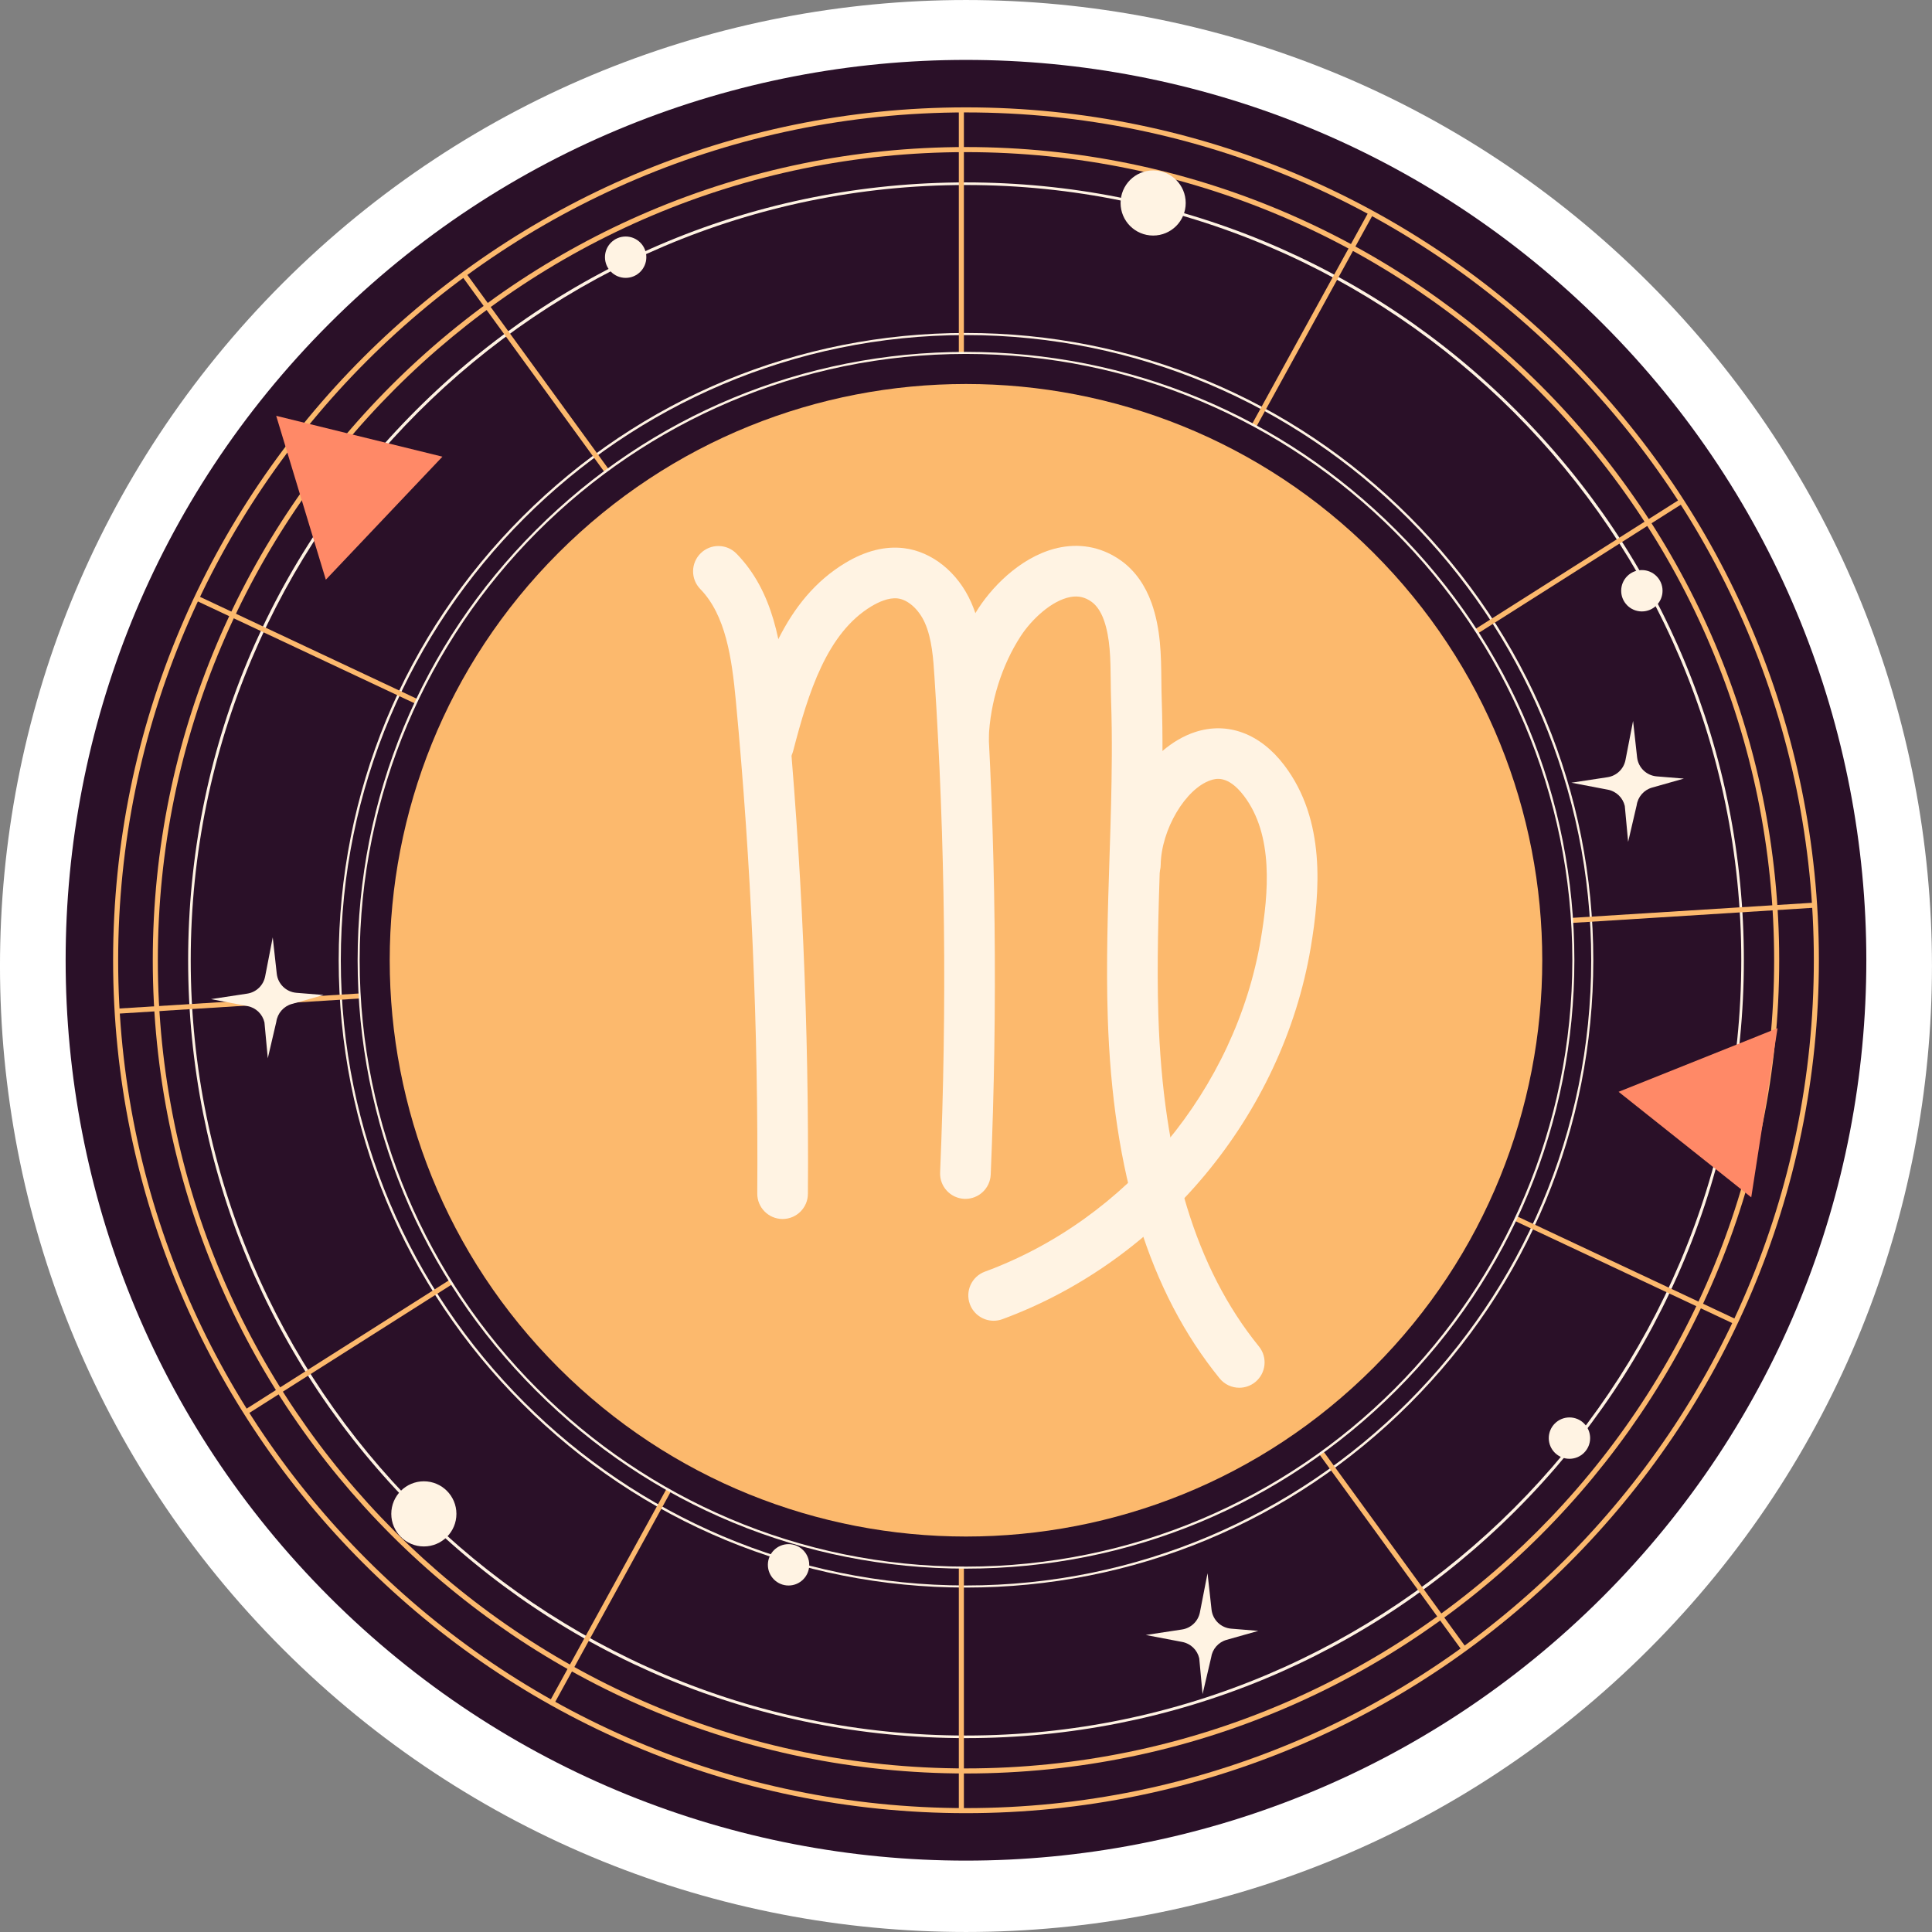 <svg width="100" height="100" viewBox="0 0 100 100" fill="none" xmlns="http://www.w3.org/2000/svg">
<rect x="0" y="0" width="100" height="100" fill="#808080" stroke="none"/>
<g clip-path="url(#clip0_209_5617)">
<path d="M85.354 85.355C104.88 65.829 104.88 34.171 85.354 14.645C65.828 -4.881 34.17 -4.881 14.644 14.645C-4.882 34.171 -4.882 65.829 14.644 85.355C34.17 104.881 65.828 104.881 85.354 85.355Z" fill="white"/>
<path d="M82.952 82.656C101.151 64.456 101.151 34.95 82.952 16.75C64.753 -1.449 35.246 -1.449 17.047 16.75C-1.152 34.95 -1.153 64.457 17.047 82.656C35.246 100.855 64.753 100.855 82.952 82.656Z" fill="#2A1028"/>
<path d="M50 89.965C39.246 89.965 29.135 85.777 21.531 78.172C13.926 70.568 9.738 60.458 9.738 49.703C9.738 38.949 13.926 28.839 21.531 21.234C29.135 13.629 39.246 9.441 50 9.441C60.754 9.441 70.865 13.629 78.469 21.234C86.074 28.839 90.262 38.949 90.262 49.703C90.262 60.458 86.074 70.568 78.469 78.172C70.865 85.777 60.755 89.965 50 89.965ZM50 9.576C27.873 9.576 9.872 27.577 9.872 49.703C9.872 71.83 27.873 89.831 50 89.831C72.126 89.831 90.128 71.83 90.128 49.703C90.128 27.577 72.126 9.576 50 9.576Z" fill="#FFF3E3"/>
<path d="M50 91.795C26.791 91.795 7.908 72.912 7.908 49.703C7.908 26.494 26.79 7.611 50 7.611C73.209 7.611 92.091 26.494 92.091 49.703C92.091 72.912 73.209 91.795 50 91.795ZM50 7.874C26.935 7.874 8.17 26.638 8.17 49.703C8.17 72.768 26.935 91.533 50 91.533C73.065 91.533 91.829 72.768 91.829 49.703C91.829 26.638 73.065 7.874 50 7.874Z" fill="#FCB96D"/>
<path d="M50 93.849C25.658 93.849 5.854 74.046 5.854 49.703C5.854 25.361 25.658 5.557 50 5.557C74.342 5.557 94.146 25.361 94.146 49.703C94.146 74.046 74.342 93.849 50 93.849ZM50 5.819C25.802 5.819 6.116 25.506 6.116 49.703C6.116 73.901 25.802 93.587 50 93.587C74.198 93.587 93.884 73.901 93.884 49.703C93.884 25.506 74.198 5.819 50 5.819Z" fill="#FCB96D"/>
<path d="M50 82.172C41.327 82.172 33.173 78.794 27.041 72.662C20.909 66.529 17.531 58.376 17.531 49.703C17.531 41.03 20.909 32.877 27.041 26.744C33.173 20.612 41.327 17.234 50 17.234C58.673 17.234 66.826 20.612 72.959 26.744C79.091 32.877 82.469 41.03 82.469 49.703C82.469 58.376 79.091 66.529 72.959 72.662C66.826 78.794 58.673 82.172 50 82.172ZM50 17.343C32.156 17.343 17.64 31.859 17.64 49.703C17.64 67.547 32.156 82.064 50 82.064C67.844 82.064 82.361 67.547 82.361 49.703C82.361 31.859 67.844 17.343 50 17.343Z" fill="#FFF3E3"/>
<path d="M71.091 70.794C82.739 59.146 82.739 40.26 71.091 28.612C59.442 16.963 40.556 16.963 28.908 28.612C17.26 40.26 17.26 59.146 28.908 70.794C40.556 82.443 59.442 82.443 71.091 70.794Z" fill="#FCB96D"/>
<path d="M49.891 5.688H49.629V18.266H49.891V5.688Z" fill="#FCB96D"/>
<path d="M49.891 81.104H49.629V93.682H49.891V81.104Z" fill="#FCB96D"/>
<path d="M65.016 22.111L64.786 21.985L70.844 10.961L71.074 11.087L65.016 22.111Z" fill="#FCB96D"/>
<path d="M28.688 88.18L28.458 88.054L34.516 77.032L34.746 77.158L28.688 88.18Z" fill="#FCB96D"/>
<path d="M86.951 25.843L76.329 32.58L76.469 32.801L87.091 26.064L86.951 25.843Z" fill="#FCB96D"/>
<path d="M23.247 66.263L12.626 72.999L12.766 73.221L23.387 66.484L23.247 66.263Z" fill="#FCB96D"/>
<path d="M93.881 46.723L81.328 47.511L81.344 47.772L93.897 46.984L93.881 46.723Z" fill="#FCB96D"/>
<path d="M18.587 51.422L6.033 52.209L6.05 52.471L18.603 51.683L18.587 51.422Z" fill="#FCB96D"/>
<path d="M78.506 62.949L78.394 63.186L89.777 68.537L89.889 68.299L78.506 62.949Z" fill="#FCB96D"/>
<path d="M10.223 30.832L10.111 31.069L21.494 36.42L21.606 36.183L10.223 30.832Z" fill="#FCB96D"/>
<path d="M75.704 85.472L68.306 75.3L68.518 75.145L75.916 85.318L75.704 85.472Z" fill="#FCB96D"/>
<path d="M31.295 24.445L23.897 14.272L24.109 14.118L31.507 24.29L31.295 24.445Z" fill="#FCB96D"/>
<path d="M50 81.192C41.589 81.192 33.681 77.917 27.734 71.97C21.786 66.022 18.511 58.115 18.511 49.703C18.511 41.292 21.786 33.385 27.734 27.437C33.681 21.49 41.589 18.214 50 18.214C58.411 18.214 66.319 21.49 72.266 27.437C78.214 33.385 81.489 41.292 81.489 49.703C81.489 58.115 78.214 66.022 72.266 71.97C66.319 77.917 58.411 81.192 50 81.192ZM50 18.319C32.694 18.319 18.616 32.398 18.616 49.703C18.616 67.009 32.695 81.088 50 81.088C67.305 81.088 81.384 67.009 81.384 49.703C81.384 32.398 67.305 18.319 50 18.319Z" fill="#FFF3E3"/>
<path d="M61.372 10.507C61.372 11.438 60.618 12.192 59.687 12.192C58.756 12.192 58.001 11.438 58.001 10.507C58.001 9.575 58.756 8.821 59.687 8.821C60.618 8.821 61.372 9.575 61.372 10.507Z" fill="#FFF3E3"/>
<path d="M23.624 78.358C23.624 79.289 22.87 80.044 21.939 80.044C21.008 80.044 20.253 79.289 20.253 78.358C20.253 77.427 21.008 76.672 21.939 76.672C22.87 76.672 23.624 77.427 23.624 78.358Z" fill="#FFF3E3"/>
<path d="M86.053 30.578C86.053 31.169 85.573 31.648 84.982 31.648C84.391 31.648 83.912 31.169 83.912 30.578C83.912 29.986 84.391 29.507 84.982 29.507C85.574 29.507 86.053 29.986 86.053 30.578Z" fill="#FFF3E3"/>
<path d="M82.305 74.437C82.305 75.028 81.826 75.507 81.235 75.507C80.643 75.507 80.164 75.028 80.164 74.437C80.164 73.846 80.644 73.366 81.235 73.366C81.826 73.366 82.305 73.845 82.305 74.437Z" fill="#FFF3E3"/>
<path d="M41.886 80.995C41.886 81.586 41.407 82.066 40.815 82.066C40.224 82.066 39.745 81.586 39.745 80.995C39.745 80.404 40.224 79.924 40.815 79.924C41.407 79.924 41.886 80.403 41.886 80.995Z" fill="#FFF3E3"/>
<path d="M33.454 13.312C33.454 13.904 32.975 14.383 32.384 14.383C31.792 14.383 31.313 13.904 31.313 13.312C31.313 12.721 31.792 12.242 32.384 12.242C32.975 12.242 33.454 12.721 33.454 13.312Z" fill="#FFF3E3"/>
<path d="M84.134 39.34L84.528 37.316L84.736 39.198C84.794 39.727 85.22 40.142 85.751 40.185L87.157 40.3L85.513 40.765C85.088 40.885 84.774 41.246 84.713 41.684L84.272 43.575L84.099 41.718C84 41.288 83.656 40.957 83.223 40.874L81.332 40.513L83.208 40.228C83.673 40.157 84.044 39.802 84.134 39.34Z" fill="#FFF3E3"/>
<path d="M62.107 83.455L62.502 81.43L62.709 83.312C62.767 83.842 63.193 84.256 63.724 84.299L65.13 84.414L63.486 84.879C63.061 84.999 62.747 85.36 62.687 85.799L62.245 87.689L62.072 85.832C61.973 85.402 61.63 85.071 61.196 84.988L59.305 84.627L61.181 84.342C61.646 84.272 62.017 83.916 62.107 83.455Z" fill="#FFF3E3"/>
<path d="M13.723 50.542L14.117 48.518L14.325 50.399C14.383 50.929 14.809 51.343 15.34 51.387L16.746 51.501L15.102 51.966C14.677 52.087 14.363 52.448 14.302 52.886L13.861 54.776L13.688 52.919C13.589 52.489 13.245 52.158 12.812 52.076L10.921 51.714L12.797 51.43C13.262 51.359 13.633 51.004 13.723 50.542Z" fill="#FFF3E3"/>
<path d="M40.507 63.095C40.504 63.095 40.501 63.095 40.498 63.095C39.774 63.09 39.191 62.499 39.196 61.775C39.256 53.29 38.882 44.706 38.086 36.26C37.88 34.083 37.569 31.844 36.246 30.488C35.741 29.97 35.751 29.14 36.269 28.635C36.787 28.129 37.616 28.139 38.122 28.658C40.042 30.625 40.446 33.371 40.695 36.014C41.5 44.547 41.877 53.221 41.817 61.794C41.812 62.514 41.227 63.095 40.507 63.095Z" fill="#FFF3E3"/>
<path d="M49.97 62.053C49.951 62.053 49.933 62.052 49.914 62.052C49.191 62.021 48.629 61.41 48.66 60.686C49.021 52.171 48.923 43.542 48.368 35.038C48.308 34.114 48.24 33.067 47.87 32.236C47.562 31.545 46.998 31.038 46.467 30.975C46.001 30.917 45.469 31.164 45.11 31.379C42.802 32.765 41.84 35.842 41.053 38.874C40.871 39.575 40.156 39.997 39.456 39.813C38.755 39.632 38.335 38.916 38.516 38.216C39.44 34.658 40.606 31.027 43.762 29.132C44.794 28.513 45.808 28.257 46.777 28.372C48.237 28.546 49.573 29.618 50.264 31.17C50.825 32.428 50.913 33.781 50.984 34.867C51.545 43.464 51.644 52.189 51.279 60.798C51.249 61.502 50.668 62.053 49.97 62.053Z" fill="#FFF3E3"/>
<path d="M64.145 71.829C63.764 71.829 63.386 71.664 63.127 71.345C59.487 66.861 57.593 60.744 57.337 52.647C57.25 49.904 57.339 47.136 57.425 44.461C57.456 43.519 57.486 42.577 57.509 41.635C57.544 40.159 57.577 38.212 57.509 36.248C57.498 35.918 57.495 35.584 57.491 35.248C57.479 34.106 57.468 33.026 57.135 32.088C56.988 31.675 56.767 31.346 56.515 31.161C56.171 30.908 55.819 30.826 55.407 30.901C54.431 31.078 53.392 32.069 52.84 32.914C51.853 34.425 51.247 36.356 51.177 38.211C51.149 38.934 50.547 39.495 49.818 39.471C49.095 39.444 48.531 38.835 48.558 38.113C48.645 35.796 49.406 33.379 50.645 31.481C51.498 30.176 53.072 28.661 54.938 28.322C56.059 28.119 57.139 28.369 58.064 29.046C58.745 29.544 59.278 30.293 59.604 31.209C60.084 32.561 60.098 33.914 60.112 35.221C60.115 35.535 60.118 35.849 60.129 36.158C60.199 38.19 60.166 40.186 60.129 41.698C60.106 42.647 60.075 43.596 60.045 44.544C59.961 47.179 59.873 49.904 59.957 52.563C60.194 60.067 61.897 65.67 65.162 69.692C65.618 70.254 65.532 71.079 64.971 71.536C64.728 71.733 64.436 71.829 64.145 71.829Z" fill="#FFF3E3"/>
<path d="M51.43 68.362C50.897 68.362 50.395 68.033 50.2 67.503C49.95 66.824 50.298 66.071 50.978 65.82C58.345 63.11 63.95 56.358 65.258 48.618C65.661 46.227 65.928 43.222 64.386 41.194C63.55 40.094 62.911 40.304 62.67 40.383C61.365 40.812 60.105 42.942 60.077 44.766C60.066 45.484 59.481 46.057 58.767 46.057C58.76 46.057 58.753 46.057 58.746 46.057C58.023 46.046 57.445 45.45 57.456 44.727C57.502 41.739 59.474 38.674 61.852 37.893C63.539 37.34 65.224 37.964 66.473 39.608C68.623 42.437 68.334 46.142 67.842 49.055C66.38 57.705 60.116 65.252 51.883 68.281C51.733 68.336 51.581 68.362 51.43 68.362Z" fill="#FFF3E3"/>
<path d="M16.865 30.005L22.9 23.637L14.296 21.523L16.865 30.005Z" fill="#FF8967"/>
<path d="M83.778 56.512L90.644 61.974L92.005 53.219L83.778 56.512Z" fill="#FF8967"/>
</g>
<defs>
<clipPath id="clip0_209_5617">
<rect width="100" height="100" fill="white"/>
</clipPath>
</defs>
</svg>
